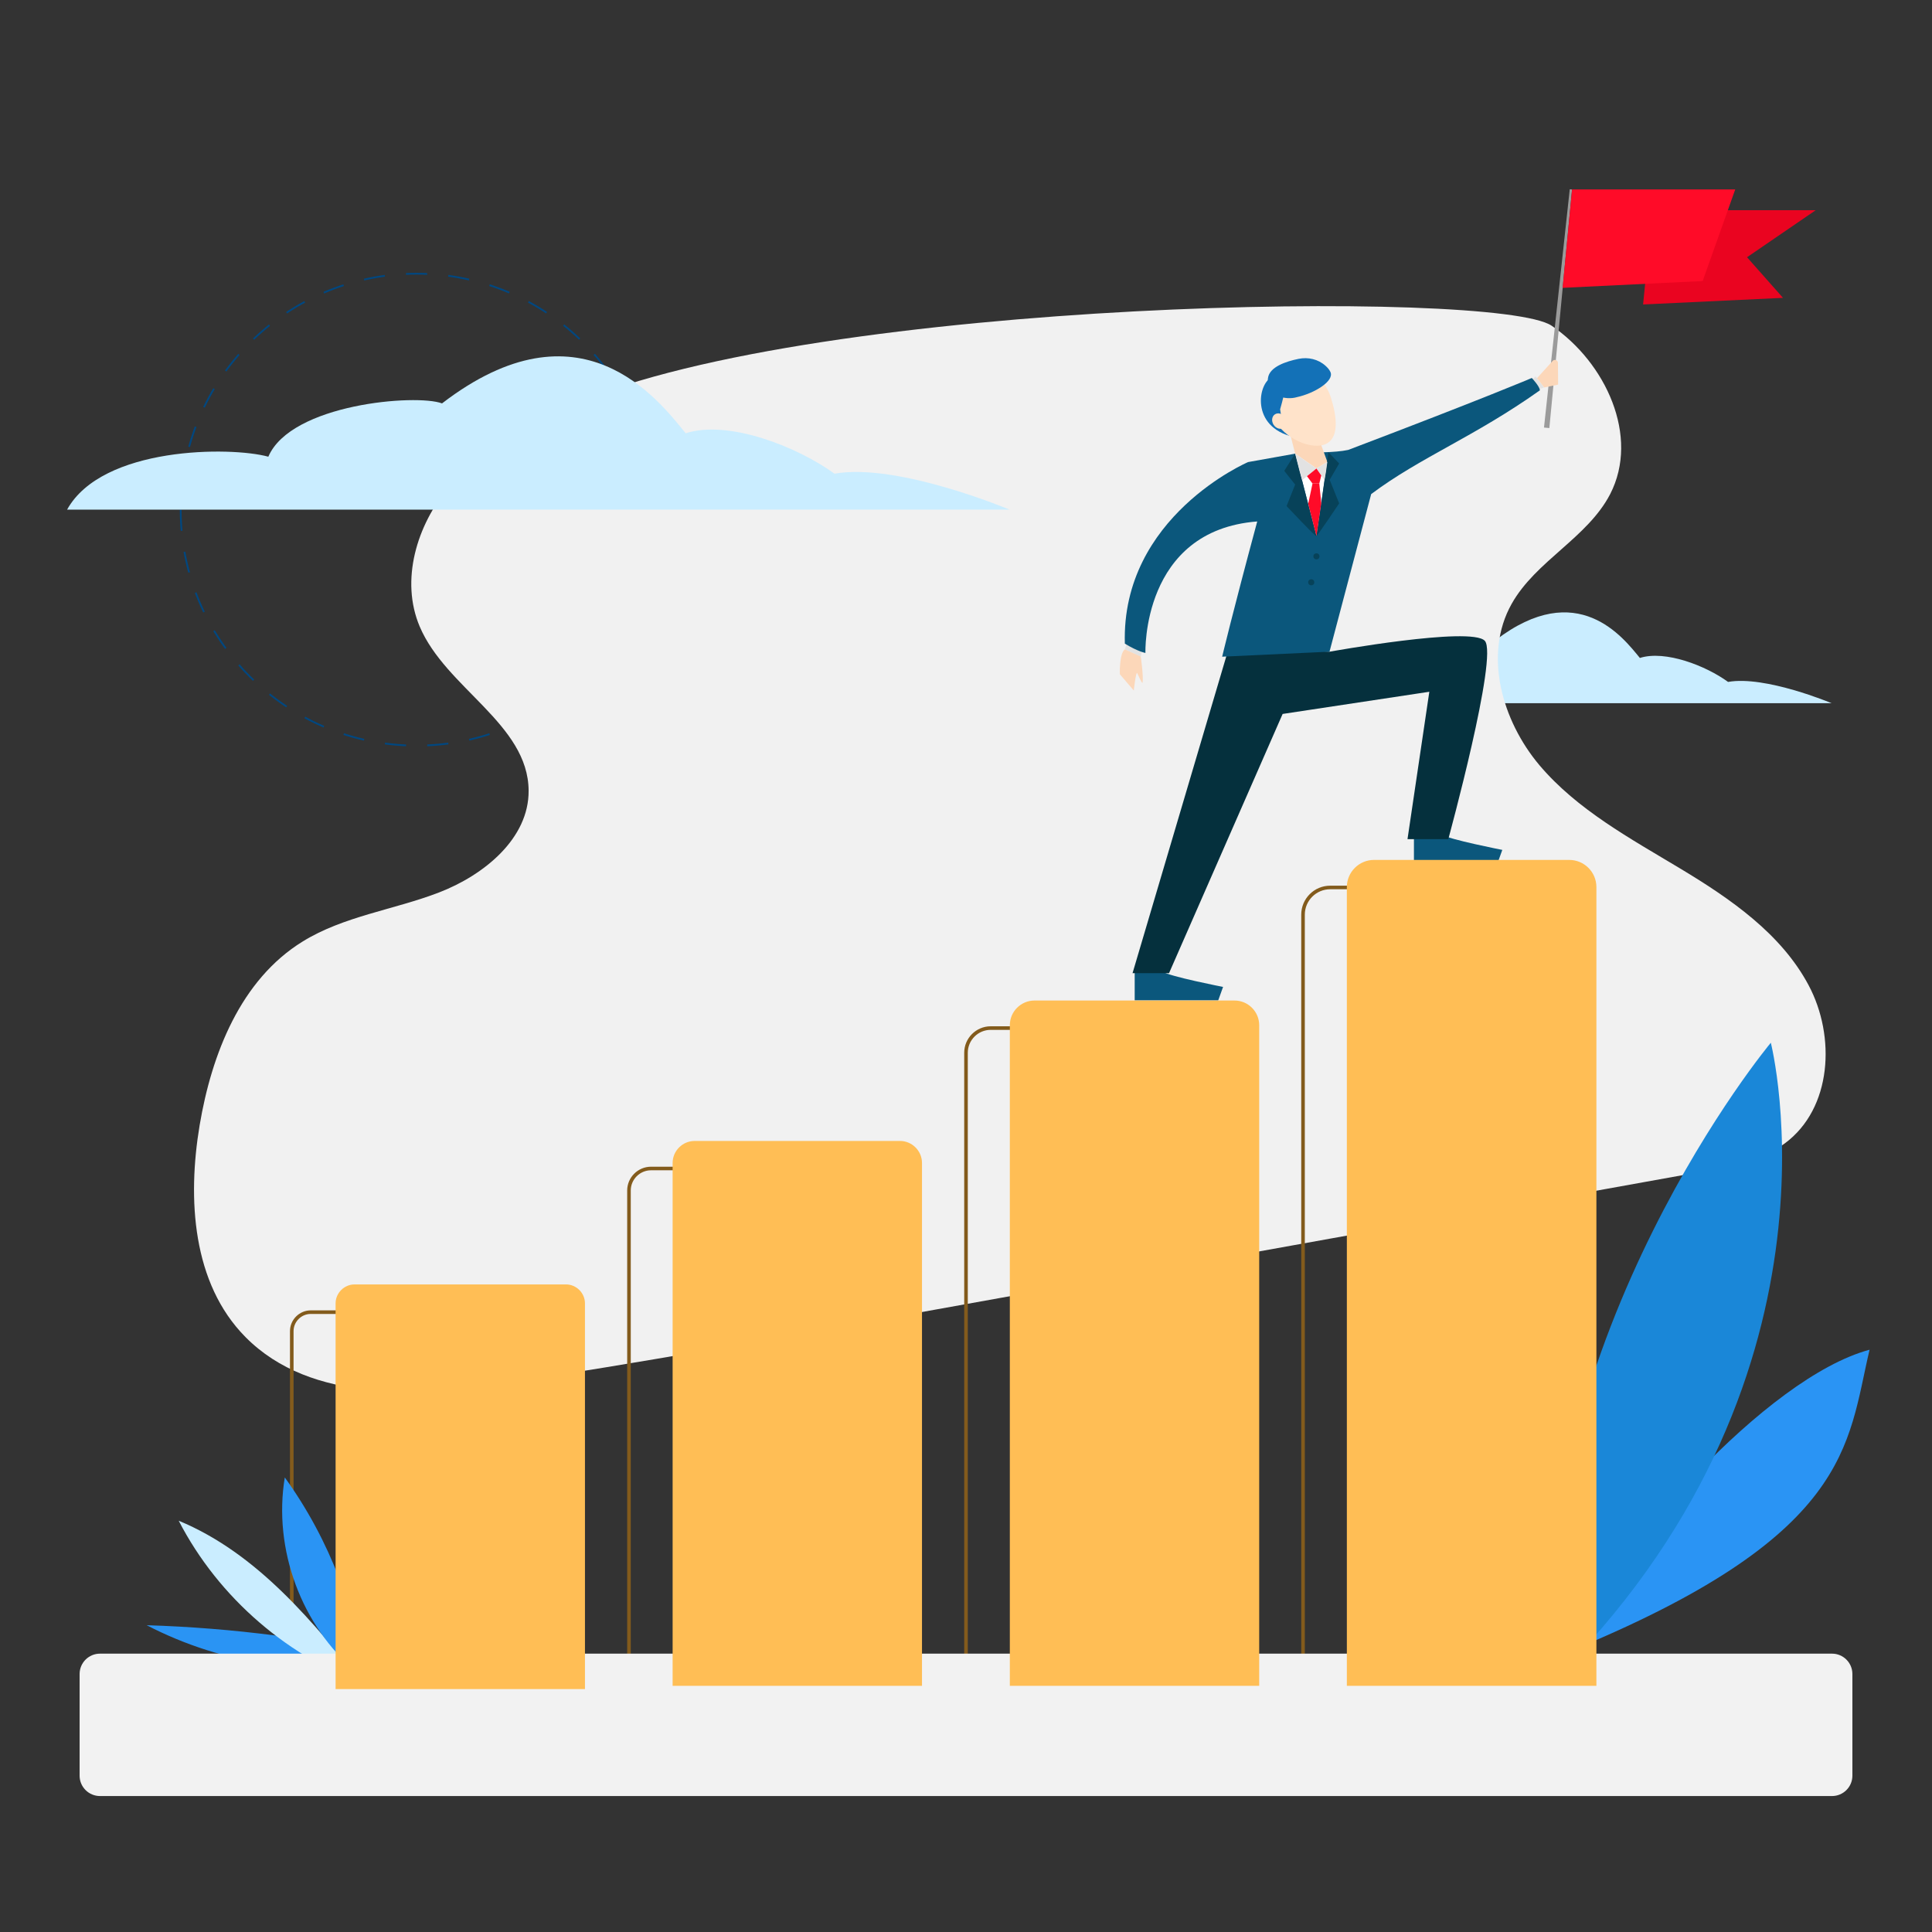 <svg xmlns="http://www.w3.org/2000/svg" xmlns:xlink="http://www.w3.org/1999/xlink" x="0px" y="0px" viewBox="0 0 1080 1080" style="enable-background:new 0 0 1080 1080;" xml:space="preserve">
<rect x="0" y="0" width="1080" height="1080" fill="#333333" stroke="none"/>
<style type="text/css">
.st0{fill:none;stroke:#004780;stroke-miterlimit:10;stroke-dasharray:11.84,11.84;}
.st1{fill:#CAEDFF;}
.st2{fill:#2A94F4;}
.st3{fill:#f1f1f1;}
.st4{fill:#1A87D8;}
.st5{fill:none;stroke:#835b1c;stroke-width:2;stroke-miterlimit:10;}
.st6{fill:#CAEDFF;}
.st7{fill:#E2E2E2;}
.st8{fill:#0B577C;}
.st9{fill:#05303D;}
.st10{fill:#FFFFFF;}
.st11{fill:#FCD7B9;}
.st12{fill:#1371B7;}
.st13{fill:#FFE3CA;}
.st14{fill:#074259;}
.st15{fill:#ff0b28;}
.st16{fill:#F2F2F2;}
.st17{fill:#ffbe55;}
.st18{fill:#ea0420;}
.st19{fill:#9B9B9B;}
</style>
<g>
	<circle class="st0" cx="232.9" cy="284.9" r="131.9"/>
</g>
<path class="st1" d="M748.9,393.1h275c0,0-37.1-15.6-57.9-11.9c-12.3-9-35.1-17.9-49.3-13.4c-9.2-11.2-34.8-45.1-80.7-9.9  c-8.5-3.2-50,0.1-57.5,17.7c-12.5-3.4-55-3.4-66.6,17.5C726.9,393.1,748.9,393.1,748.9,393.1z"/>
<path class="st2" d="M874.2,924.4c27.8-57.5,113.2-154.4,170.9-169.9C1032.5,807.8,1035.5,858.9,874.2,924.4z"/>
<g>
	<path class="st3" d="M320.9,225.8c-26,11.2-51.8,24.8-69.9,46.3s-27.3,52.3-16.4,78.1c14.6,34.5,60.7,54.5,60.9,91.8   c0.2,26.7-24.9,47.2-50.1,56.9s-53.2,13.2-76.2,27.4c-34.7,21.4-50.9,62.9-57.6,102.7c-6.9,41.3-4.1,88.4,25.6,118.4   c36.9,37.3,97.8,33.1,150,25.1c69.6-10.6,139-23.1,208.3-35.5c151.9-27.3,303.9-54.6,455.8-82c16.3-2.9,33.2-6.1,46.5-15.9   c26.3-19.5,28.5-59.7,13.2-88.4c-15.3-28.7-43.5-48.2-71.6-65.1c-28.1-16.9-57.7-32.9-78.8-57.8c-21-24.9-31.5-61.9-15.6-90.2   c13.5-24.1,42.4-36.9,55.1-61.4c16.6-32.3-2.5-73.5-32.7-94.1C837.2,161.5,458.1,166.7,320.9,225.8z"/>
</g>
<path class="st4" d="M865.1,942.4c-9.5-198.6,124.8-359.5,124.8-359.5S1038.6,773.4,865.1,942.4z"/>
<g>
	<path class="st5" d="M302.6,959.6H163.1V744.1c0-5.8,4.8-10.6,10.6-10.6H292c5.8,0,10.6,4.8,10.6,10.6V959.6z"/>
	<path class="st5" d="M491,957.9H351.6V665.5c0-6.8,5.6-12.3,12.3-12.3h114.8c6.8,0,12.3,5.6,12.3,12.3V957.9z"/>
	<path class="st5" d="M679.5,957.9H540V588.5c0-7.6,6.2-13.8,13.8-13.8h111.8c7.6,0,13.8,6.2,13.8,13.8V957.9z"/>
	<path class="st5" d="M867.9,957.9H728.4V511.3c0-8.4,6.8-15.2,15.2-15.2h109.1c8.4,0,15.2,6.8,15.2,15.2V957.9z"/>
</g>
<g>
	<g>
		<g>
			<path class="st2" d="M223.5,928.3c-47.6,9.8-98.4,2.6-141.5-19.8c48.3,1.5,96.5,7.7,143.5,18.7L223.5,928.3z"/>
		</g>
		<g>
			<path class="st6" d="M207.7,943c-46-15.7-85.5-49.7-107.8-92.9c44.2,18.3,75.9,57.2,105.6,94.7L207.7,943z"/>
		</g>
		<g>
			<path class="st2" d="M199.5,934.9c-31.1-26-46.9-69-40.3-109c25.1,34.8,40.9,76.2,45.5,118.9L199.5,934.9z"/>
		</g>
	</g>
</g>
<g>
	<polygon class="st7" points="860,217.7 855.6,213.1 858.4,210.4 863.1,216.6  "/>
	<polyline class="st7" points="630.4,357.6 630.2,358.3 628.8,363 637.7,367.1 638.7,361.6  "/>
	<path class="st8" d="M805.9,466.5c3.7,2.7,33.9,8.6,33.9,8.6l-2.7,7.5h-46.7v-16.1H805.9z"/>
	<path class="st8" d="M649.8,543.1c3.7,2.7,33.9,8.6,33.9,8.6l-2.7,7.5h-46.7v-16.1H649.8z"/>
	<path class="st9" d="M743.3,364.3c0,0,79-14.3,86.7-6.1s-20.4,110.9-20.4,110.9h-22.8l12.2-82.4L717,399.1L653.5,544h-20.4   l53.8-181.8L743.3,364.3z"/>
	<path class="st8" d="M724,253.6l-26.3,4.7c0,0-71,30.4-68.9,101.5c7.4,4.5,11.5,5.2,11.5,5.2s-2.3-68.5,62.5-73.5   c-14.1,52.3-19.6,75.6-19.6,75.6l60-2.8l23.3-88.1c27.5-20.6,57.7-32,94.3-58c0-2.1-4.5-6.9-4.5-6.9s-26.5,11.3-102.6,40.2   C745.9,253.2,734.3,252.7,724,253.6z"/>
	<polygon class="st10" points="724,253.6 735.9,299.6 742,258.2  "/>
	<polygon class="st11" points="735.9,241.5 742,258.2 735.9,261.9 724,253.6 719.2,234.7  "/>
	<g>
		<path class="st12" d="M711.5,210.8c-7.7,1.9-13,26.1,9.2,32.8C717.1,216.8,711.5,210.8,711.5,210.8z"/>
		<path class="st13" d="M743.9,222c3.5,10.9,5.1,23.7-3.8,26.6s-25-5.3-28.5-16.3c-3.5-10.9,0.9-22.1,9.8-25S740.4,211,743.9,222z"/>
		<path class="st12" d="M725,222c9.7-2.1,21.1-9,18.7-14.1c-0.6-1.3-1.6-2.4-2.7-3.4c-4.1-3.7-9.7-5-15.1-3.9    c-6.8,1.4-16.3,4.4-17.1,10.8C707.5,221.4,718.8,223.9,725,222z"/>
		<path class="st12" d="M718,219c-0.5,3.3-2.4,9.8-2.4,9.8l1.4,8.8l-3.7,1.8c0,0-8.3-18.7-3.8-22.6S718,219,718,219z"/>
		
			<ellipse transform="matrix(0.838 -0.545 0.545 0.838 -12.6 428.101)" class="st13" cx="715.4" cy="235.3" rx="3.8" ry="4.5"/>
	</g>
	<path class="st14" d="M724,253.6l-6.1,9.6l6.1,7.7l-4.8,12c0,0,17,18.1,16.7,16.8S724,253.6,724,253.6z"/>
	<path class="st14" d="M742.6,252.8l6,6.3l-5.3,9.1l5.3,13.2c0,0-13,19.4-12.7,18.2S742.6,252.8,742.6,252.8z"/>
	<circle class="st14" cx="735.9" cy="311" r="1.7"/>
	<circle class="st14" cx="733" cy="325.5" r="1.7"/>
	<polygon class="st7" points="735.9,261.9 727.9,268.4 726.5,263.4 724,253.6  "/>
	<polygon class="st7" points="735.9,261.9 740.4,268.4 741.2,263.9 742,258.2  "/>
	<polygon class="st15" points="738.6,265.8 737.5,270.3 733.7,270.3 730.6,266.2 735.9,261.9  "/>
	<polyline class="st15" points="733.7,270.3 731.3,281.6 735.9,299.6 738.6,281.3 737.5,270.3  "/>
	<path class="st11" d="M628.8,363c-3.2,2.3-2.8,13.9-2.8,13.9l7.8,9.1c0,0,1.2-10.9,1.9-9.7c0.7,1.2,2.4,5.6,3,5.4   c0.6-3.5-1-14.7-1-14.7L628.8,363z"/>
</g>
<path class="st16" d="M1024.1,1004H55.9c-6.3,0-11.4-5.1-11.4-11.4v-56.8c0-6.3,5.1-11.4,11.4-11.4h968.2c6.3,0,11.4,5.1,11.4,11.4  v56.8C1035.5,998.9,1030.4,1004,1024.1,1004z"/>
<g>
	<path class="st17" d="M327.1,944.2H187.6V728.6c0-5.8,4.8-10.6,10.6-10.6h118.2c5.8,0,10.6,4.8,10.6,10.6V944.2z"/>
	<path class="st17" d="M515.5,942.4H376V650.1c0-6.8,5.6-12.3,12.3-12.3h114.8c6.8,0,12.3,5.6,12.3,12.3V942.4z"/>
	<path class="st17" d="M704,942.4H564.5V573.1c0-7.6,6.2-13.8,13.8-13.8h111.8c7.6,0,13.8,6.2,13.8,13.8V942.4z"/>
	<path class="st17" d="M892.4,942.4H752.9V495.9c0-8.4,6.8-15.2,15.2-15.2h109.1c8.4,0,15.2,6.8,15.2,15.2V942.4z"/>
</g>
<g>
	<polygon class="st18" points="923.7,117.5 1015,117.5 976.6,143.8 996.7,166.5 918.5,170.2  "/>
	<polygon class="st19" points="878.8,105.9 866.1,239.3 863.1,239 877.5,105.8  "/>
	<polygon class="st15" points="878.8,105.9 970,105.9 951.8,157.1 873.5,160.9  "/>
</g>
<path class="st11" d="M871,215l-0.1-12.4c-0.3-1.4-2.1-1.9-3-0.8l-8.7,9.6l4,5.2L871,215z"/>
<path class="st6" d="M99.9,284.9h464.5c0,0-62.7-26.4-97.9-20.1c-20.8-15.1-59.3-30.3-83.2-22.6c-15.5-19-58.9-76.1-136.2-16.7  c-14.3-5.4-84.4,0.2-97.1,29.8c-21.1-5.8-92.9-5.8-112.5,29.6C62.8,284.9,99.9,284.9,99.9,284.9z"/>
</svg>
